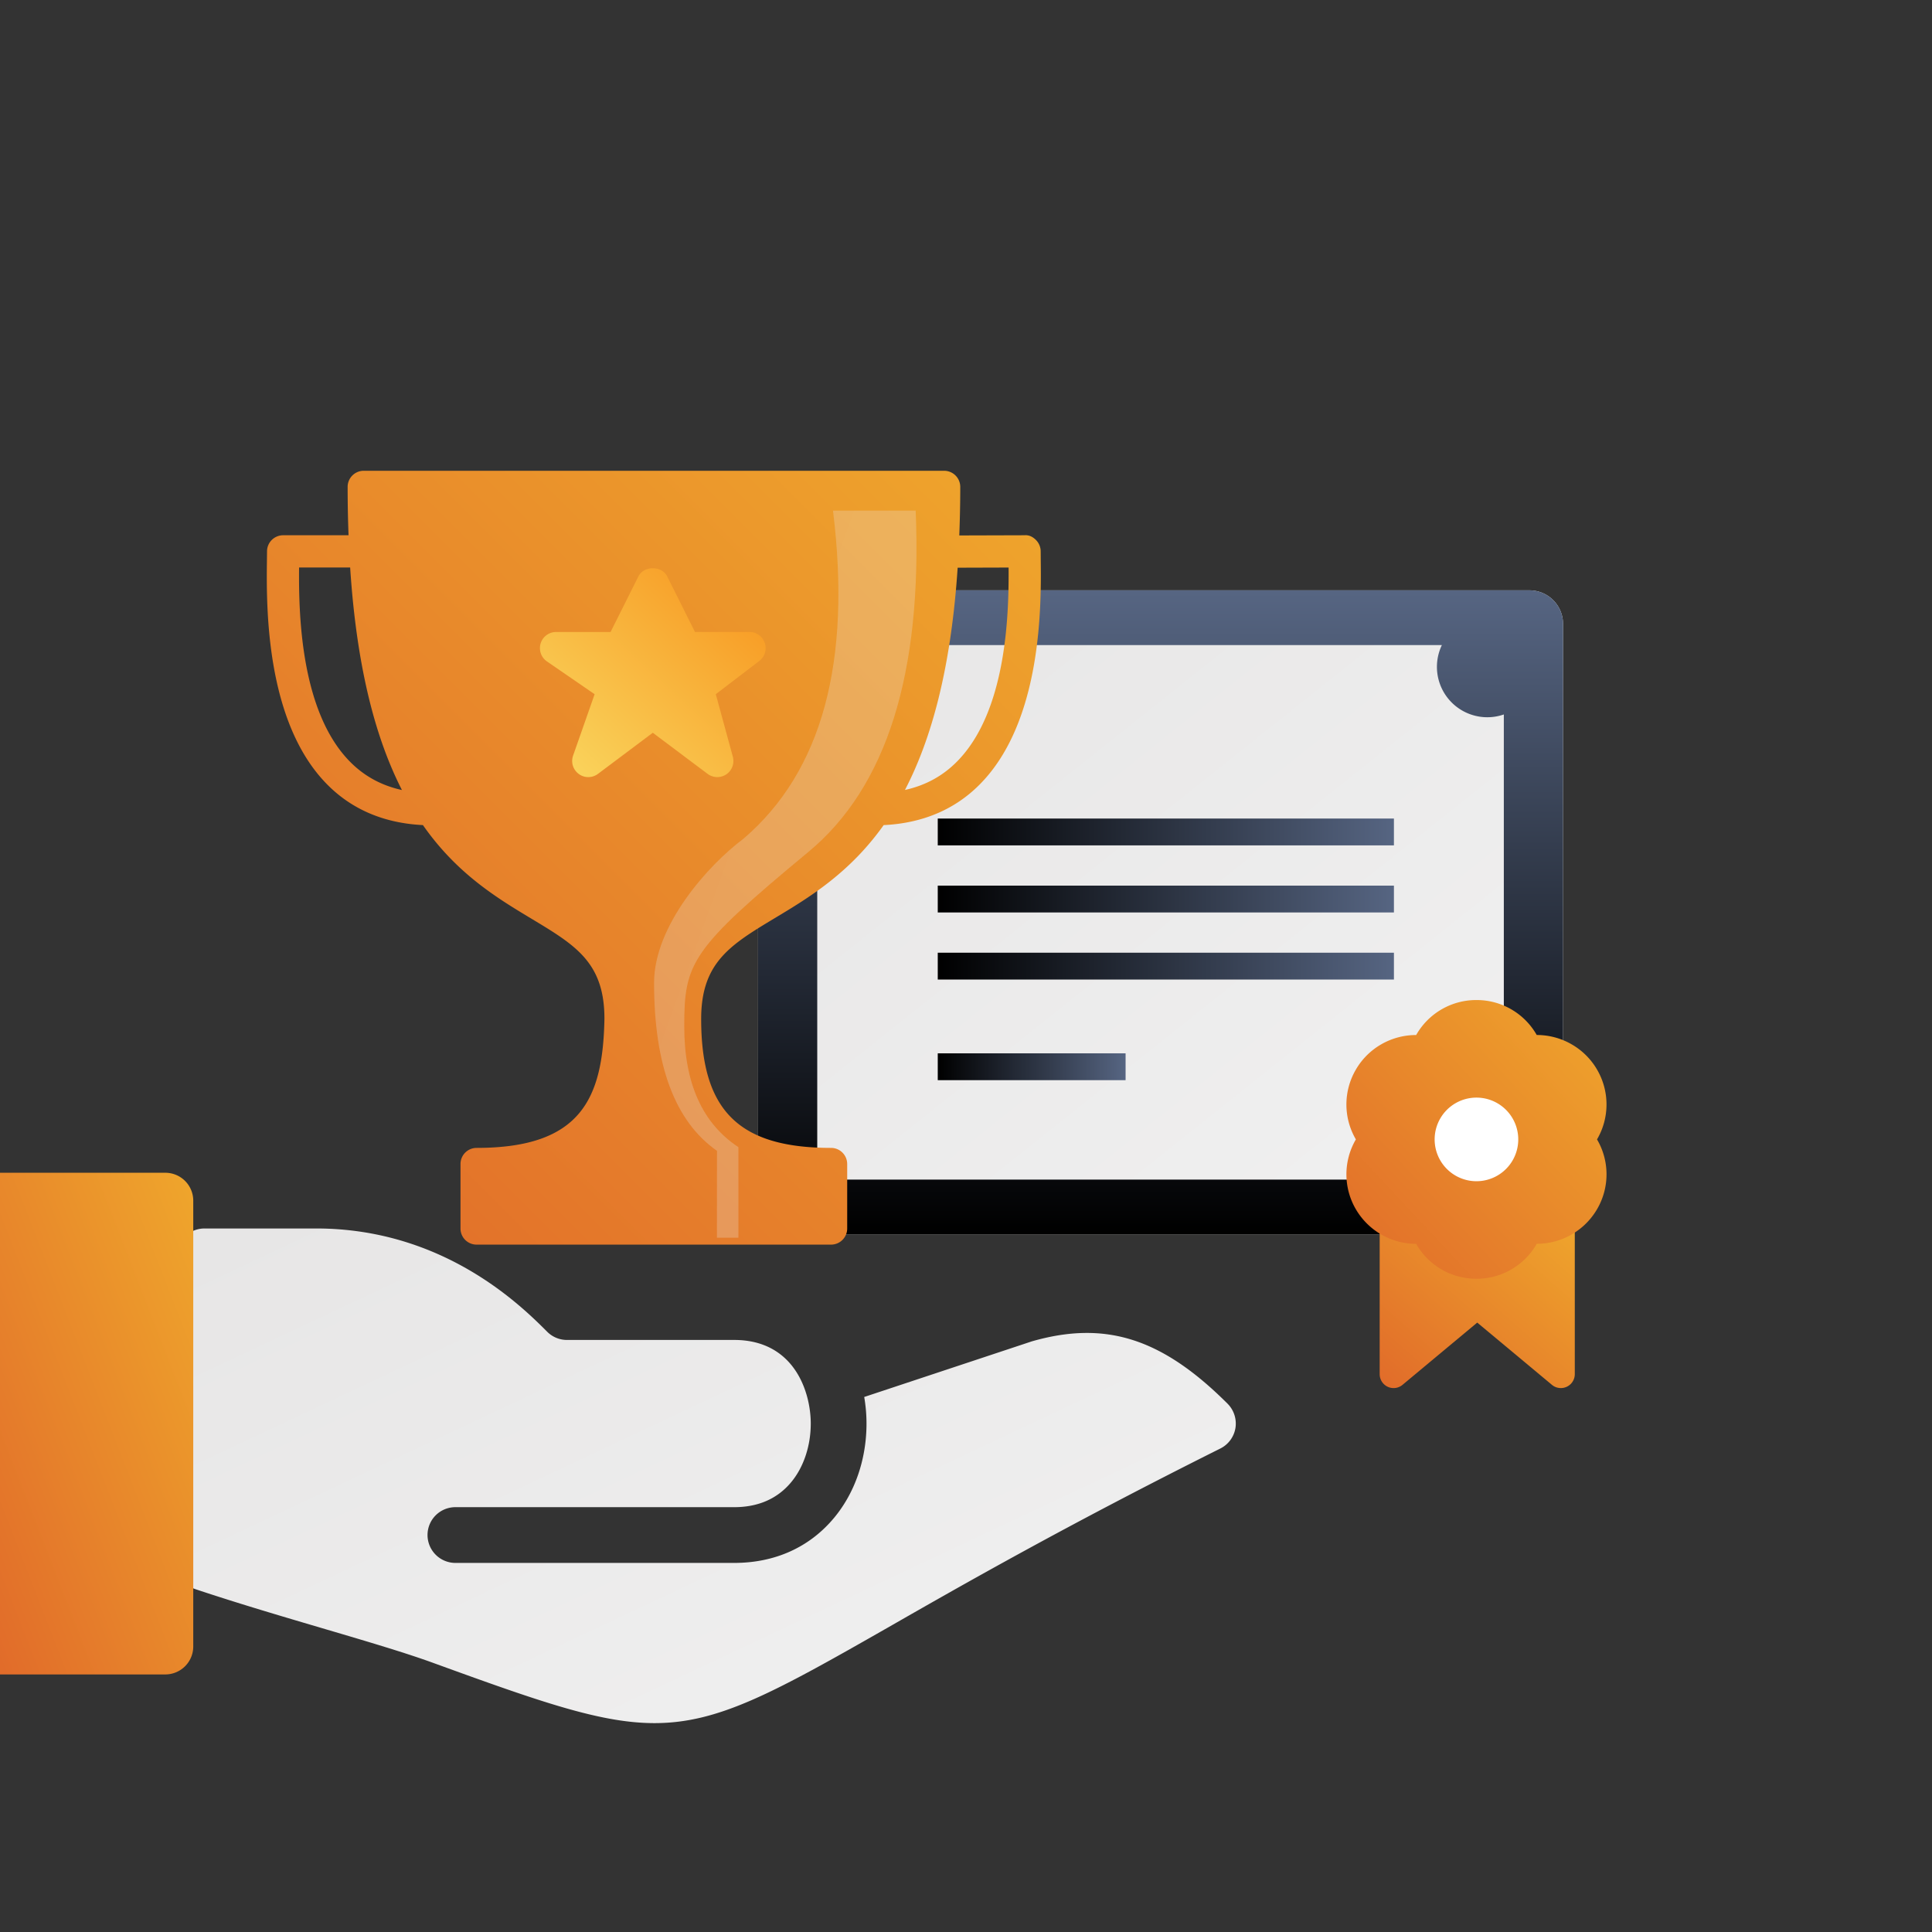 <svg xmlns="http://www.w3.org/2000/svg" viewBox="0 0 288 288"><rect x="0" y="0" width="288" height="288" fill="#333333" stroke="none"/><g transform="translate(-.43 174.822)"><linearGradient id="a" gradientUnits="userSpaceOnUse" x1="-110.862" y1="11.579" x2="-111.838" y2="12.555" gradientTransform="matrix(157.878 0 0 -73.737 17686.172 936.46)"><stop offset="0" stop-color="#f1f1f1"/><stop offset="1" stop-color="#e7e6e6"/></linearGradient><path fill="url(#a)" d="M183.433 34.436c-9.755-9.747-18.164-12.464-29.182-9.306l-24.994 8.293a23.39 23.39 0 0 1 .341 3.964c0 5.31-1.72 10.32-4.853 14.076-3.648 4.371-8.791 6.697-14.882 6.697H68.316a4.162 4.162 0 0 1-4.155-4.155 4.15 4.15 0 0 1 4.155-4.155h41.547c3.59 0 6.448-1.255 8.492-3.706 1.87-2.235 2.933-5.426 2.933-8.758 0-4.637-2.401-12.464-11.425-12.464H84.934a4.152 4.152 0 0 1-2.933-1.221C78.187 19.887 66.595 8.304 47.542 8.304H30.924a4.151 4.151 0 0 0-4.155 4.155V58.16a4.144 4.144 0 0 0 2.842 3.93c12.971 4.329 27.271 8.01 35.406 10.977 16.02 5.825 24.986 8.974 32.98 8.974 9.531 0 17.682-4.479 34.708-14.201 11.267-6.448 26.69-15.264 49.648-26.739a4.166 4.166 0 0 0 2.244-3.058 4.207 4.207 0 0 0-1.164-3.607"/><linearGradient id="b" gradientUnits="userSpaceOnUse" x1="-107.696" y1="12.579" x2="-108.696" y2="11.579" gradientTransform="matrix(29.083 0 0 -74.784 3160.991 939.901)"><stop offset="0" stop-color="#efa62c"/><stop offset="1" stop-color="#e16b2a"/></linearGradient><path fill="url(#b)" d="M.155 0v74.784h24.928a4.168 4.168 0 0 0 4.155-4.155V4.155A4.162 4.162 0 0 0 25.083 0H.155z"/></g><g transform="translate(112.203 87.916)"><linearGradient id="c" gradientUnits="userSpaceOnUse" x1="-223.262" y1="98.175" x2="-224.237" y2="99.151" gradientTransform="matrix(120 0 0 -96 26912.172 9520.926)"><stop offset="0" stop-color="#f1f1f1"/><stop offset="1" stop-color="#e7e6e6"/></linearGradient><path fill="url(#c)" d="M5.797.084h110a5 5 0 0 1 5 5v86a5 5 0 0 1-5 5h-110a5 5 0 0 1-5-5v-86a5 5 0 0 1 5-5z"/><linearGradient id="d" gradientUnits="userSpaceOnUse" x1="-223.762" y1="99.175" x2="-223.762" y2="98.175" gradientTransform="matrix(120 0 0 -96 26912.172 9520.926)"><stop offset="0" stop-color="#566582"/><stop offset="1"/></linearGradient><path fill="url(#d)" d="M102.737 8.242H12.623a3 3 0 0 0-3 3v73.684a3 3 0 0 0 3 3h96.347a3 3 0 0 0 3-3V18.587a7.51 7.51 0 0 1-9.233-10.345zM5.797.084h110a5 5 0 0 1 5 5v86a5 5 0 0 1-5 5h-110a5 5 0 0 1-5-5v-86a5 5 0 0 1 5-5z"/><linearGradient id="e" gradientUnits="userSpaceOnUse" x1="-222.541" y1="122.873" x2="-223.541" y2="122.873" gradientTransform="matrix(68 0 0 -4 15228.4 527.596)"><stop offset="0" stop-color="#566582"/><stop offset="1"/></linearGradient><path fill="url(#e)" d="M27.587 34.103h68v4h-68z"/><linearGradient id="f" gradientUnits="userSpaceOnUse" x1="-222.541" y1="122.873" x2="-223.541" y2="122.873" gradientTransform="matrix(68 0 0 -4 15228.4 537.596)"><stop offset="0" stop-color="#566582"/><stop offset="1"/></linearGradient><path fill="url(#f)" d="M27.587 44.103h68v4h-68z"/><linearGradient id="g" gradientUnits="userSpaceOnUse" x1="-222.541" y1="122.873" x2="-223.541" y2="122.873" gradientTransform="matrix(68 0 0 -4 15228.4 547.596)"><stop offset="0" stop-color="#566582"/><stop offset="1"/></linearGradient><path fill="url(#g)" d="M27.587 54.103h68v4h-68z"/><linearGradient id="h" gradientUnits="userSpaceOnUse" x1="-220.167" y1="122.873" x2="-221.167" y2="122.873" gradientTransform="matrix(28 0 0 -4 6220.275 562.596)"><stop offset="0" stop-color="#566582"/><stop offset="1"/></linearGradient><path fill="url(#h)" d="M27.587 69.103h28v4h-28z"/><linearGradient id="i" gradientUnits="userSpaceOnUse" x1="-220.329" y1="102.126" x2="-221.329" y2="101.126" gradientTransform="matrix(29.084 0 0 -25.303 6530.26 2677.519)"><stop offset="0" stop-color="#efa62c"/><stop offset="1" stop-color="#e16b2a"/></linearGradient><path fill="url(#i)" d="M118.172 95.037c-2.293 3.274-6.037 5.268-10.167 5.268s-7.869-1.994-10.159-5.26c-1.554-.145-3.016-.661-4.383-1.342v23.221a2.075 2.075 0 0 0 3.407 1.595l11.135-9.278 11.135 9.278c.378.32.852.482 1.33.482a2.076 2.076 0 0 0 2.078-2.077V93.699c-1.367.686-2.826 1.193-4.376 1.338"/><linearGradient id="j" gradientUnits="userSpaceOnUse" x1="-221.289" y1="100.554" x2="-222.289" y2="99.554" gradientTransform="matrix(38.775 0 0 -41.548 8707.71 4239.038)"><stop offset="0" stop-color="#efa62c"/><stop offset=".509" stop-color="#e8882b"/><stop offset="1" stop-color="#e16b2a"/></linearGradient><path fill="url(#j)" d="M125.862 81.933a10.3 10.3 0 0 0 .017-10.387c-1.841-3.191-5.289-5.177-8.991-5.177h-.012a10.293 10.293 0 0 0-8.987-5.21 10.286 10.286 0 0 0-8.987 5.214h-.012c-3.71 0-7.15 1.982-8.987 5.173a10.3 10.3 0 0 0 .012 10.387 10.32 10.32 0 0 0-.017 10.387 10.398 10.398 0 0 0 8.995 5.181h.012c1.828 3.208 5.21 5.206 8.983 5.206s7.159-2.003 8.991-5.214h.012a10.39 10.39 0 0 0 8.987-5.173 10.283 10.283 0 0 0-.016-10.387z"/><path fill="#FFF" d="M107.889 88.166a6.232 6.232 0 1 1 0-12.464 6.232 6.232 0 0 1 0 12.464z"/></g><g transform="translate(39.77 69.395)"><linearGradient id="k" gradientUnits="userSpaceOnUse" x1="-150.832" y1="117.562" x2="-151.832" y2="116.562" gradientTransform="matrix(115.386 0 0 -115.356 17514.543 13557.507)"><stop offset="0" stop-color="#efa62c"/><stop offset="1" stop-color="#e16b2a"/></linearGradient><path fill="url(#k)" d="M102.885 44.132c-2.144 2.168-4.71 3.557-7.753 4.23 3.874-7.45 6.844-17.885 7.854-33.131l7.594-.024c.044 6.719-.23 21.384-7.695 28.925m-90.478.02c-7.445-7.537-7.657-22.288-7.594-28.95h7.614c.995 15.251 3.903 25.7 7.719 33.17-3.038-.668-5.6-2.053-7.739-4.22M115.373 14.01l-.01-1.211c0-.634-.255-1.25-.707-1.702-.452-.452-1.014-.764-1.702-.702l-9.724.029c.087-2.312.144-4.715.144-7.239a2.406 2.406 0 0 0-2.403-2.403H14.455a2.401 2.401 0 0 0-2.403 2.403c0 2.514.048 4.903.135 7.21H2.439a2.401 2.401 0 0 0-2.403 2.403l-.014 1.307C-.06 20.676-.286 38.138 8.991 47.53c3.715 3.764 8.522 5.787 14.285 6.071 5.071 7.267 11.074 10.887 16.232 13.987 6.518 3.922 10.824 6.508 10.824 14.867-.216 11.891-3.47 19.265-19.053 19.265a2.401 2.401 0 0 0-2.403 2.403v9.613a2.398 2.398 0 0 0 2.403 2.403h52.838a2.404 2.404 0 0 0 2.403-2.403v-9.613a2.406 2.406 0 0 0-2.403-2.403c-13.775 0-19.365-5.571-19.365-19.226 0-8.421 4.364-11.045 10.964-15.02 5.157-3.095 11.146-6.705 16.241-13.872 5.777-.279 10.613-2.307 14.347-6.09 9.333-9.436 9.141-26.922 9.069-33.502"/><linearGradient id="l" gradientUnits="userSpaceOnUse" x1="-148.822" y1="116.636" x2="-149.797" y2="117.611" gradientTransform="matrix(39.118 0 0 -108.387 5920.833 12750.47)"><stop offset="0" stop-color="#f1f1f1"/><stop offset="1" stop-color="#e7e6e6"/></linearGradient><path opacity=".25" fill="url(#l)" d="M96.73 6.719c1 24.258-4.333 41.22-16 50.887-17.5 14.5-18.5 16.5-18.5 26 0 8.452 2.691 14.452 8.072 18v13.5H67.1l.01-12.948c-6.253-4.368-9.379-12.718-9.379-25.052 0-8.5 8-17.5 13.357-21.5 11.667-10 16.104-26.296 13.313-48.887H96.73z"/><linearGradient id="m" gradientUnits="userSpaceOnUse" x1="-149.37" y1="118.848" x2="-148.37" y2="119.848" gradientTransform="matrix(33.646 0 0 -31.136 5067.734 3748.17)"><stop offset="0" stop-color="#fad961"/><stop offset="1" stop-color="#f7931c"/></linearGradient><path fill="url(#m)" d="M73.416 29.131l-6.484 4.956 2.543 9.325a2.42 2.42 0 0 1-.966 2.62 2.45 2.45 0 0 1-1.355.413 2.397 2.397 0 0 1-1.442-.481l-8.171-6.128-8.171 6.128c-.851.639-2.009.644-2.86.019s-1.202-1.735-.851-2.735l3.211-9.156-7.114-4.893a2.405 2.405 0 0 1 1.365-4.384h8.128l4.143-8.282c.812-1.629 3.485-1.629 4.302 0l4.138 8.282h8.128a2.404 2.404 0 0 1 1.456 4.316"/></g></svg>